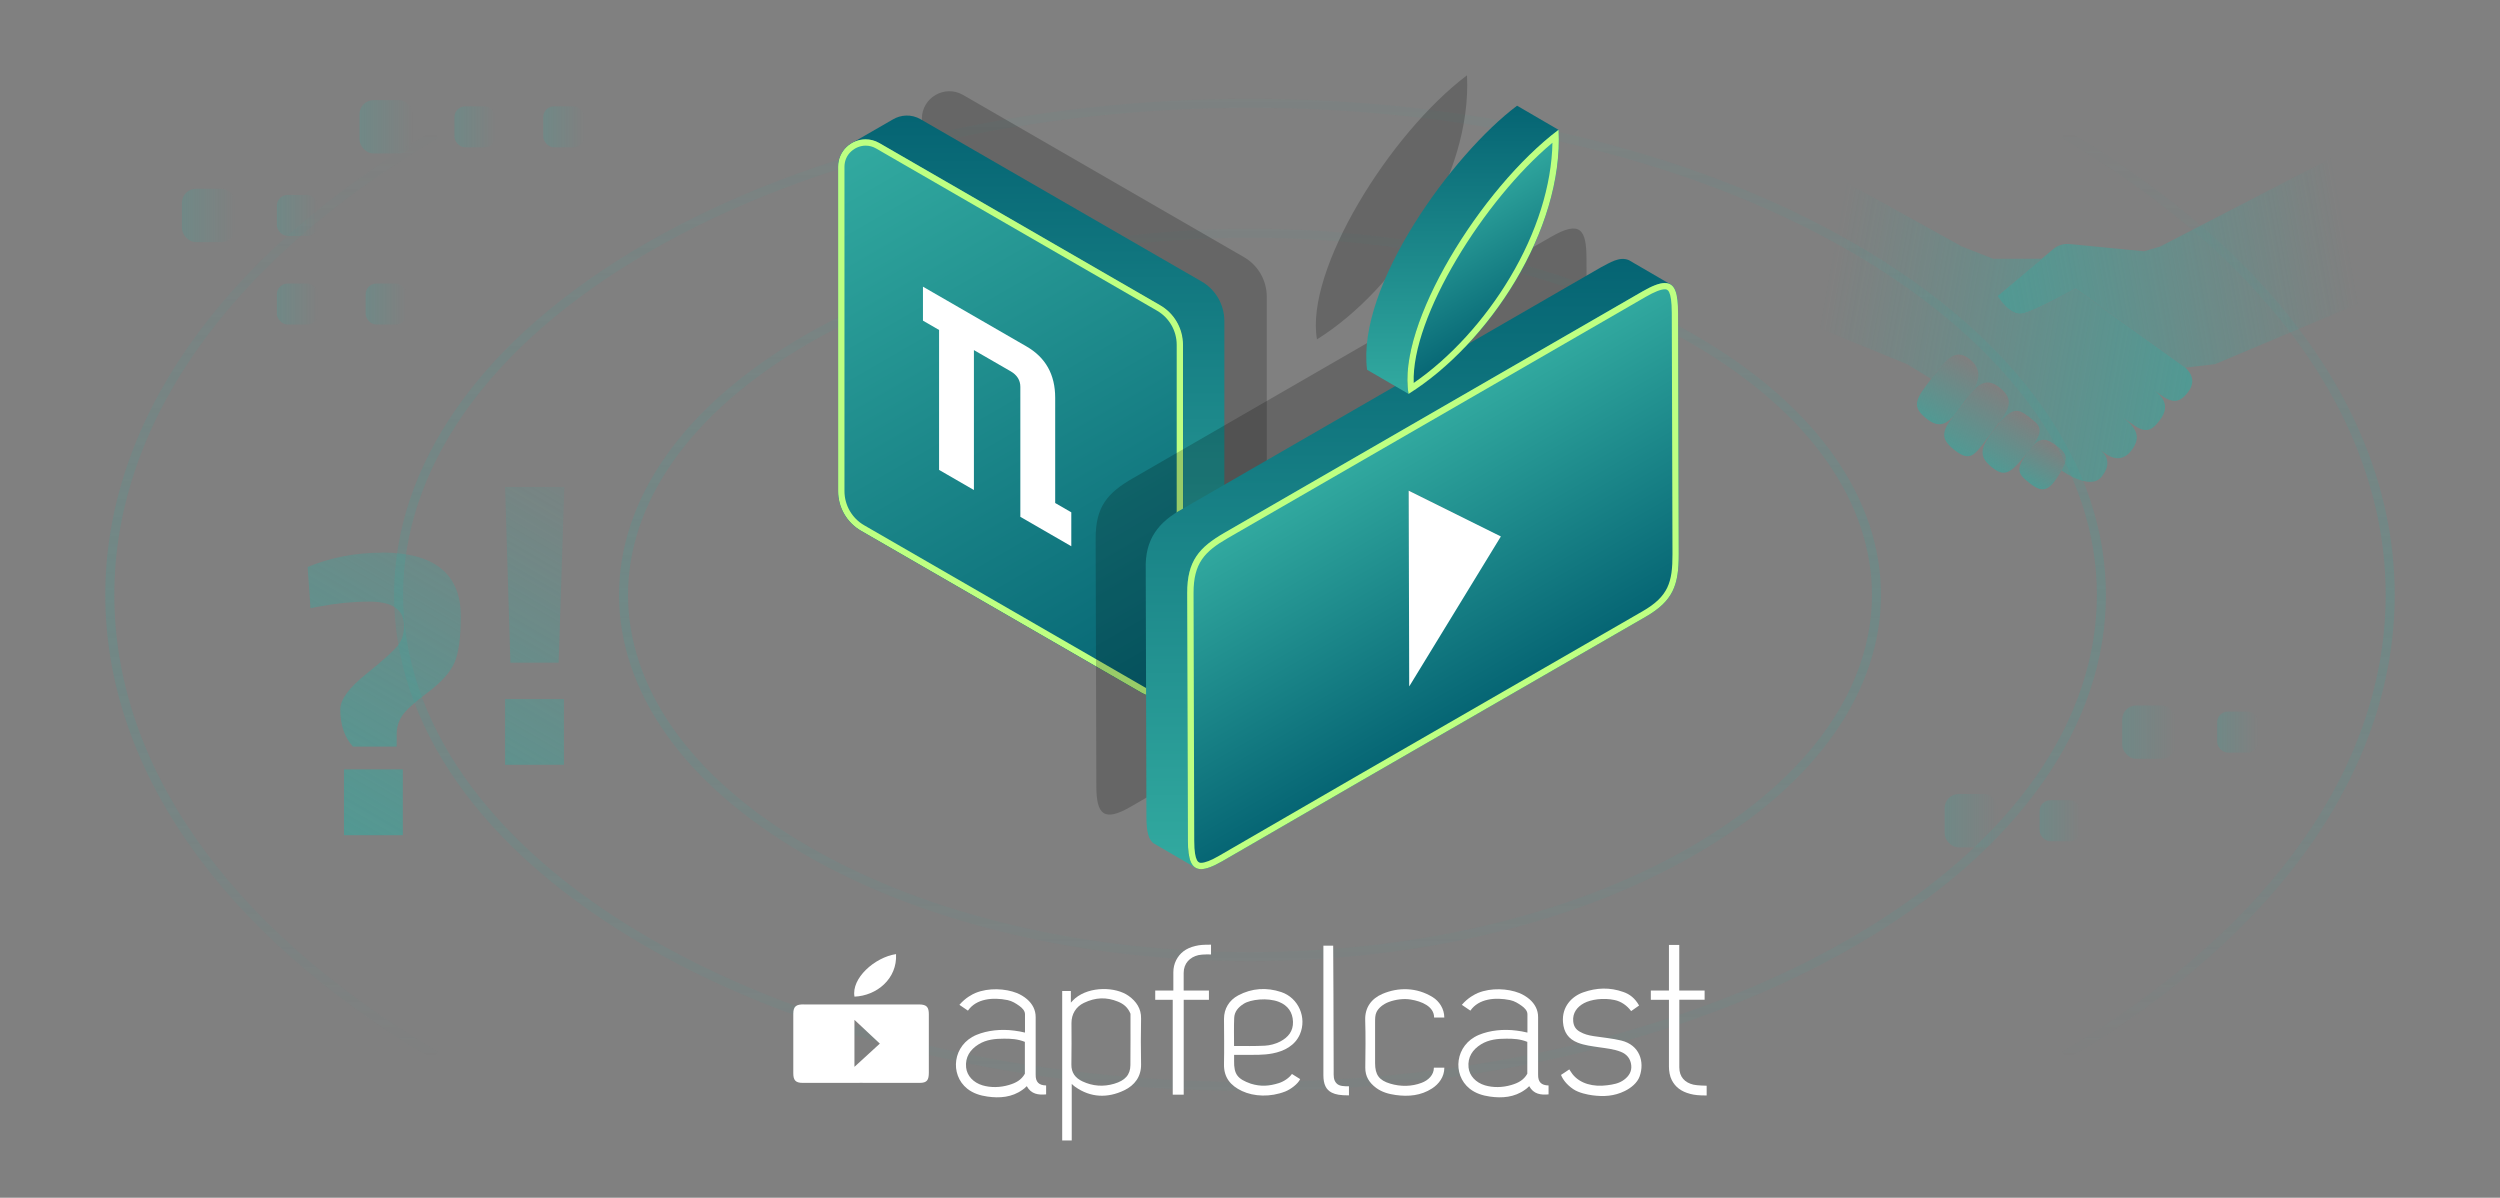 <?xml version="1.0" encoding="UTF-8"?><svg id="a" xmlns="http://www.w3.org/2000/svg" xmlns:xlink="http://www.w3.org/1999/xlink" viewBox="0 0 574 275"><rect x="0" y="0" width="574" height="275" fill="#808080" stroke="none"/><defs><linearGradient id="b" x1="511.6" y1="243.31" x2="511.6" y2="29.87" gradientUnits="userSpaceOnUse"><stop offset="0" stop-color="#32aaa0" stop-opacity="0"/><stop offset=".3" stop-color="#32aaa0" stop-opacity=".62"/><stop offset=".5" stop-color="#32aaa0"/><stop offset="1" stop-color="#32aaa0" stop-opacity="0"/></linearGradient><linearGradient id="c" x1="62.4" y1="243.31" x2="62.4" y2="29.87" xlink:href="#b"/><linearGradient id="d" x1="287" y1="220.67" x2="287" y2="52.51" gradientUnits="userSpaceOnUse"><stop offset="0" stop-color="#32aaa0" stop-opacity=".2"/><stop offset=".26" stop-color="#32aaa0" stop-opacity=".63"/><stop offset=".5" stop-color="#32aaa0"/><stop offset="1" stop-color="#32aaa0" stop-opacity=".2"/></linearGradient><linearGradient id="e" x1="287" y1="250.49" x2="287" y2="22.69" xlink:href="#d"/><linearGradient id="f" x1="236.77" y1="159.94" x2="236.77" y2="26.52" gradientUnits="userSpaceOnUse"><stop offset="0" stop-color="#30a49a"/><stop offset="0" stop-color="#32aaa0"/><stop offset="1" stop-color="#056473"/></linearGradient><linearGradient id="g" x1="-12978.12" y1="32.84" x2="-13051" y2="159.08" gradientTransform="translate(-12782.53) rotate(-180) scale(1 -1)" gradientUnits="userSpaceOnUse"><stop offset="0" stop-color="#30a49a"/><stop offset="0" stop-color="#32aaa0"/><stop offset="1" stop-color="#056473"/></linearGradient><linearGradient id="h" x1="324.24" y1="199.55" x2="324.24" y2="59.46" gradientTransform="matrix(1,0,0,1,0,0)" xlink:href="#g"/><linearGradient id="i" x1="335.79" y1="90.44" x2="335.79" y2="24.27" gradientTransform="matrix(1,0,0,1,0,0)" xlink:href="#g"/><linearGradient id="j" x1="312.74" y1="104.08" x2="345.26" y2="160.42" xlink:href="#f"/><linearGradient id="k" x1="331.8" y1="44.84" x2="349.44" y2="75.4" xlink:href="#f"/><linearGradient id="l" x1="147.15" y1="101.73" x2="88.95" y2="201.75" gradientUnits="userSpaceOnUse"><stop offset="0" stop-color="#32aaa0" stop-opacity="0"/><stop offset=".61" stop-color="#32aaa0" stop-opacity=".62"/><stop offset="1" stop-color="#32aaa0"/></linearGradient><linearGradient id="m" x1="123.89" y1="88.2" x2="65.69" y2="188.22" xlink:href="#l"/><linearGradient id="n" x1="451.58" y1="82.02" x2="443.11" y2="96.69" xlink:href="#l"/><linearGradient id="o" x1="458.26" y1="88.41" x2="449.37" y2="103.82" xlink:href="#l"/><linearGradient id="p" x1="465.22" y1="95.22" x2="457.97" y2="107.78" xlink:href="#l"/><linearGradient id="q" x1="471.68" y1="101.96" x2="466.31" y2="111.26" xlink:href="#l"/><linearGradient id="r" x1="418.56" y1="70.48" x2="503.78" y2="85.5" xlink:href="#l"/><linearGradient id="s" x1="539.25" y1="56.92" x2="459.17" y2="71.04" xlink:href="#l"/><linearGradient id="t" x1="-7214.54" y1="5131.23" x2="-7223.96" y2="5131.23" gradientTransform="translate(7328.3 -5102.11)" gradientUnits="userSpaceOnUse"><stop offset="0" stop-color="#32aaa0" stop-opacity="0"/><stop offset=".61" stop-color="#32aaa0" stop-opacity=".62"/><stop offset="1" stop-color="#32aaa0"/></linearGradient><linearGradient id="u" x1="-7194.15" x2="-7203.57" xlink:href="#t"/><linearGradient id="v" x1="-7274.28" y1="5151.58" x2="-7286.53" y2="5151.58" xlink:href="#t"/><linearGradient id="w" x1="-7255.31" y1="5151.58" x2="-7264.73" y2="5151.58" xlink:href="#t"/><linearGradient id="x" x1="-7255.31" y1="5171.93" x2="-7264.73" y2="5171.93" xlink:href="#t"/><linearGradient id="y" x1="-7234.92" y1="5171.93" x2="-7244.35" y2="5171.93" xlink:href="#t"/><linearGradient id="z" x1="-7233.51" y1="5131.23" x2="-7245.76" y2="5131.23" xlink:href="#t"/><linearGradient id="aa" x1="-6809.81" y1="5270.2" x2="-6819.24" y2="5270.2" xlink:href="#t"/><linearGradient id="ab" x1="-6869.56" y1="5290.55" x2="-6881.81" y2="5290.55" xlink:href="#t"/><linearGradient id="ac" x1="-6850.59" y1="5290.55" x2="-6860.01" y2="5290.55" xlink:href="#t"/><linearGradient id="ad" x1="-6828.79" y1="5270.2" x2="-6841.04" y2="5270.2" xlink:href="#t"/></defs><g style="opacity:.2;"><path d="M473.9,242.42c99.85-58.76,99.85-152.9,0-211.66" style="fill:none; stroke:url(#b); stroke-linejoin:round; stroke-width:2.07px;"/><path d="M100.1,30.76C.25,89.52.25,183.66,100.1,242.42" style="fill:none; stroke:url(#c); stroke-linejoin:round; stroke-width:2.07px;"/></g><path d="M388.71,77.87c56.17,32.43,56.17,85.01,0,117.45-56.17,32.43-147.25,32.43-203.42,0-56.17-32.43-56.17-85.01,0-117.45,56.17-32.43,147.25-32.43,203.42,0Z" style="fill:none; opacity:.2; stroke:url(#d); stroke-linejoin:round; stroke-width:2.07px;"/><path d="M425.23,56.78c76.34,44.08,76.34,115.54,0,159.61-76.34,44.08-200.12,44.08-276.46,0-76.34-44.08-76.34-115.54,0-159.61,76.34-44.08,200.12-44.08,276.46,0Z" style="fill:none; opacity:.2; stroke:url(#e); stroke-linejoin:round; stroke-width:2.07px;"/><path d="M216.91,110.81l64.48,37.23c4.2,2.43,9.46-.61,9.46-5.46v-74.46c0-3.75-2-7.22-5.25-9.09l-64.48-37.23c-4.2-2.43-9.46.61-9.46,5.46v74.46c0,3.75,2,7.22,5.25,9.09Z" style="opacity:.2;"/><path d="M275.85,64.61l-64.48-37.23c-2.13-1.23-4.53-1.05-6.38.05l-9.39,5.41s0,0-.01,0l-.16.09h0c-1.75,1.09-2.99,3.01-2.99,5.36v74.46c0,3.75,2,7.22,5.25,9.09l64.48,37.23c2.07,1.2,4.4,1.06,6.23.04h0s.06-.03.06-.03c0,0,.01,0,.02,0l9.32-5.38h0c1.92-1.04,3.31-3.05,3.31-5.54v-74.46c0-3.75-2-7.22-5.25-9.09Z" style="fill:url(#f);"/><path d="M197.69,121.85l64.48,37.23c4.2,2.43,9.46-.61,9.46-5.46v-74.46c0-3.75-2-7.22-5.25-9.09l-64.48-37.23c-4.2-2.43-9.46.61-9.46,5.46v74.46c0,3.75,2,7.22,5.25,9.09Z" style="fill:#1e2855;"/><path d="M197.69,121.85l64.48,37.23c4.2,2.43,9.46-.61,9.46-5.46v-74.46c0-3.75-2-7.22-5.25-9.09l-64.48-37.23c-4.2-2.43-9.46.61-9.46,5.46v74.46c0,3.75,2,7.22,5.25,9.09Z" style="fill:url(#g);"/><path d="M198.75,33.44c.85,0,1.66.22,2.42.66l64.48,37.23c2.79,1.61,4.52,4.61,4.52,7.84v74.46c0,3-2.53,4.86-4.86,4.86-.85,0-1.66-.22-2.42-.66l-64.48-37.23c-2.79-1.61-4.52-4.61-4.52-7.84V38.3c0-3,2.53-4.86,4.86-4.86M198.75,31.99c-3.29,0-6.31,2.63-6.31,6.31v74.46c0,3.75,2,7.22,5.25,9.09l64.48,37.23c1.02.59,2.09.85,3.14.85,3.29,0,6.31-2.63,6.31-6.31v-74.46c0-3.75-2-7.22-5.25-9.09l-64.48-37.23c-1.02-.59-2.09-.85-3.14-.85h0Z" style="fill:#beff82;"/><path d="M234.27,118.67v-29.86c0-1.49-.74-2.7-2.22-3.56l-8.44-4.87v32.13s-8-4.62-8-4.62v-32.13s-3.7-2.14-3.7-2.14v-7.8s23.77,13.72,23.77,13.72c4.37,2.52,6.59,6.43,6.59,11.78v24.17s3.7,2.14,3.7,2.14v7.79s-11.69-6.75-11.69-6.75Z" style="fill:#fff; fill-rule:evenodd;"/><path d="M356.11,54.39c6.77-3.91,8.13-1.66,8.15,4.96.05,18.12.11,37.27.16,55.35.02,7.21-1.32,10.77-7.59,14.39-20.83,12.03-43.23,24.91-65.09,37.53-10.93,6.31-21.73,12.56-32.14,18.61-6.09,3.52-7.86,1.86-7.88-4.69-.05-18.12-.11-38.78-.16-56.86-.02-7.41,2.74-10.51,8.57-13.88,34.59-19.97,61.67-35.6,95.99-55.42ZM302.53,145.08l21.04-34.42-21.17-10.51.13,44.93" style="opacity:.2;"/><path d="M336.82,17.29c1.18,23.06-16.1,49.15-34.44,60.63-2.78-15.87,16.65-47.21,34.44-60.63Z" style="opacity:.2;"/><path d="M385.28,71.86c-.01-3.62-.43-5.92-1.9-6.64.05.02.1.04.15.06l-9.52-5.54c-2.17-.96-4.47.64-6.39,1.61-34.32,19.82-61.4,35.45-95.99,55.42-5.78,3.13-8.77,7.14-8.57,13.88.05,18.08.11,38.74.16,56.86,0,3.36.48,5.43,1.76,6.18l9.52,5.54s-.03-.03-.05-.04c1.21.75,3.16.28,6.16-1.46,10.41-6.05,21.21-12.29,32.14-18.61,21.86-12.62,44.26-25.5,65.09-37.53,6.27-3.62,7.61-7.18,7.59-14.39-.05-18.08-.11-37.23-.16-55.35ZM323.5,136.57l-.07-23.91,11.27,5.59-11.2,18.32Z" style="fill:url(#h);"/><path d="M357.84,29.81l-9.52-5.54c-14.87,11.15-36.87,41.39-34.44,60.63l9.52,5.54c18.34-11.48,35.62-37.57,34.44-60.63Z" style="fill:url(#i);"/><path d="M377.13,66.9c6.77-3.91,8.13-1.66,8.15,4.96.05,18.12.11,37.27.16,55.35.02,7.21-1.32,10.77-7.59,14.39-20.83,12.03-43.23,24.91-65.09,37.53-10.93,6.31-21.73,12.56-32.14,18.61-6.09,3.52-7.86,1.86-7.88-4.69-.05-18.12-.11-38.78-.16-56.86-.02-7.41,2.74-10.51,8.57-13.88,34.59-19.97,61.67-35.6,95.99-55.42ZM323.56,157.59l21.04-34.42-21.17-10.51.13,44.93" style="fill:url(#j);"/><path d="M357.84,29.81c1.18,23.06-16.1,49.15-34.44,60.63-2.78-15.87,16.65-47.21,34.44-60.63Z" style="fill:url(#k);"/><path d="M382.26,66.43h0c.55,0,1.56,0,1.58,5.44l.06,19.56.1,35.79c.02,6.46-.93,9.71-6.87,13.13-10.29,5.94-20.97,12.09-31.77,18.32-11.06,6.37-22.26,12.83-33.32,19.21-12.3,7.1-22.81,13.19-32.14,18.61-1.85,1.07-3.24,1.61-4.12,1.61-.47,0-1.57,0-1.58-5.05l-.06-20.48-.1-36.38c-.02-6.87,2.51-9.54,7.84-12.62l63.5-36.66,32.49-18.76c1.99-1.15,3.47-1.73,4.4-1.73M382.26,64.98c-1.21,0-2.86.62-5.12,1.92-34.32,19.82-61.4,35.45-95.99,55.42-5.83,3.37-8.59,6.47-8.57,13.88.05,18.08.11,38.74.16,56.86.01,4.3.78,6.49,3.03,6.49,1.18,0,2.76-.6,4.85-1.8,10.41-6.05,21.21-12.29,32.14-18.61,21.86-12.62,44.26-25.5,65.09-37.53,6.27-3.62,7.61-7.19,7.59-14.39-.05-18.08-.11-37.23-.16-55.35-.01-4.41-.62-6.88-3.02-6.88h0Z" style="fill:#beff82;"/><path d="M356.44,32.77c-.17,9.74-3.57,20.61-9.75,30.95-5.84,9.8-13.81,18.5-22.1,24.2-.59-15.2,16.19-42.06,31.85-55.15M357.84,29.81c-17.79,13.42-37.22,44.77-34.44,60.63,18.34-11.48,35.62-37.57,34.44-60.63h0Z" style="fill:#beff82;"/><polyline points="323.56 157.59 344.6 123.17 323.43 112.66 323.56 157.59" style="fill:#fff;"/><g style="opacity:.6;"><path d="M117.19,152.15l-1.22-40.33h13.6l-1.31,40.33h-11.07ZM115.97,175.6v-15.1h13.51v15.1h-13.51Z" style="fill:url(#l);"/></g><g style="opacity:.6;"><path d="M87.7,126.86c6,0,10.52,1.22,13.55,3.66,3.03,2.44,4.55,6.1,4.55,10.97s-.49,8.43-1.45,10.65c-.97,2.22-3.02,4.5-6.14,6.85-3.13,2.34-5.1,4.14-5.91,5.39-.81,1.25-1.22,2.63-1.22,4.13v2.91h-10.04c-1.94-2.13-2.91-4.97-2.91-8.53,0-2.25,1.98-4.97,5.96-8.16,3.97-3.19,6.41-5.39,7.32-6.61.91-1.22,1.36-2.7,1.36-4.46,0-3.69-2.66-5.53-7.97-5.53-3.75,0-7.6.38-11.54,1.13l-1.97.38-.66-9.47c5.38-2.19,11.07-3.28,17.07-3.28ZM78.98,191.76v-15.1h13.51v15.1h-13.51Z" style="fill:url(#m);"/></g><g style="opacity:.6;"><path d="M453.09,89.37c1.24-1.78,2.07-4.62-.89-6.91-2.67-2.06-4.39-.82-6.72,1.94-1.4,1.66-1.78,2.17-3.27,4.16-2.78,3.71-2.87,5.24.34,7.73,3.6,2.8,5.64-.28,7.34-2.51s2.27-3.07,3.2-4.41Z" style="fill:url(#n);"/><path d="M459.82,95.78c1.92-2.79,2.07-4.62-.89-6.91-2.67-2.06-4.71-.82-6.72,1.94-1.28,1.76-2.23,2.86-3.76,4.82-2.74,3.51-2.87,5.24.34,7.73,3.6,2.8,4.52,1.12,7.34-2.51,1.72-2.21,2.77-3.72,3.7-5.07Z" style="fill:url(#o);"/><path d="M465.54,95.51c-2.67-2.06-4.03-1.66-8.08,3.64-3.13,4.09-2.9,5.94-.02,8.22,3.03,2.4,4.43,1.01,8.02-3.4,4.42-5.45,3.05-6.16.09-8.45Z" style="fill:url(#p);"/><path d="M472.25,102.42c-2.4-1.81-4.04-2.47-6.8,1.54-2.69,3.92-2.29,4.72.59,7,3.03,2.4,4.45,1.59,6.61-1.79,2.52-3.93,1.98-4.96-.4-6.76Z" style="fill:url(#q);"/><path d="M501.76,84.4l-12.88-9.27-11.93-8.59-.42-.3s-9.3,5.2-12.21,5.76c-2.9.56-5.69-4.03-5.69-4.03l10.17-8.57h0s-11.22,0-11.22,0l-7.15-2.81-26.37-14.6-6.36,33.38,20.16,8.24,5.52,3.38.32-.44c1.49-1.99.38-.51,1.78-2.17,2.33-2.76,4.05-4,6.72-1.94,2.96,2.3,2.13,5.13.89,6.91-.94,1.34-2.25,3.26-1.55,2.34.22-.29.44-.58.67-.9,2.01-2.76,4.05-4,6.72-1.94,2.96,2.3,2.81,4.12.89,6.91-.19.27-.38.55-.58.84-.8,1.15,0,.28.71-.46,2.28-2.36,3.56-2.22,5.59-.65,2.69,2.08,4.07,2.86,1,7.04,2.14-2.39,3.64-1.69,5.7-.14,2.02,1.52,2.72,2.5,1.33,5.18-.06.12-.23.43-.23.43l.15.12s6.33,4.54,8.96,1.43c2.72-3.22.81-5.5-.21-6.19.44.3.9.61,1.38.93,3,2.02,5.04.34,6.15-1.42,1.03-1.63,1.85-3.91-2.27-6.92,0,0,.99.68,2.8,1.9,3,2.02,4.39.13,5.54-1.32,1.16-1.46,2.56-4.18-1.14-6.81.78.53,1.47,1,2,1.36,3,2.02,4.5.43,5.65-1.03,1.2-1.51,1.66-3.54-.61-5.68Z" style="fill:url(#r);"/><path d="M535.15,36.35l-39.17,20.25-3.7,1.1-17.13-1.67c-1.34-.13-2.68.29-3.71,1.15l-12.81,10.79s2.78,4.59,5.69,4.03c2.9-.56,12.21-5.76,12.21-5.76l25.23,18.16,6.79-.78,32.96-13.89-6.36-33.38Z" style="fill:url(#s);"/></g><g style="opacity:.5;"><rect x="104.34" y="24.41" width="9.42" height="9.42" rx="2.48" ry="2.48" style="fill:url(#t); opacity:.4;"/><rect x="124.73" y="24.41" width="9.42" height="9.42" rx="2.48" ry="2.48" style="fill:url(#u); opacity:.4;"/><rect x="41.77" y="43.34" width="12.25" height="12.25" rx="3.22" ry="3.22" style="fill:url(#v); opacity:.4;"/><rect x="63.57" y="44.75" width="9.42" height="9.42" rx="2.48" ry="2.48" style="fill:url(#w); opacity:.4;"/><rect x="63.57" y="65.1" width="9.42" height="9.42" rx="2.48" ry="2.48" style="fill:url(#x); opacity:.4;"/><rect x="83.95" y="65.1" width="9.42" height="9.42" rx="2.48" ry="2.48" style="fill:url(#y); opacity:.4;"/><rect x="82.54" y="22.99" width="12.25" height="12.25" rx="3.22" ry="3.22" style="fill:url(#z); opacity:.4;"/></g><g style="opacity:.5;"><rect x="509.06" y="163.38" width="9.42" height="9.42" rx="2.48" ry="2.48" style="fill:url(#aa); opacity:.4;"/><rect x="446.49" y="182.31" width="12.25" height="12.25" rx="3.22" ry="3.22" style="fill:url(#ab); opacity:.4;"/><rect x="468.29" y="183.73" width="9.42" height="9.42" rx="2.48" ry="2.48" style="fill:url(#ac); opacity:.4;"/><rect x="487.26" y="161.97" width="12.25" height="12.25" rx="3.22" ry="3.22" style="fill:url(#ad); opacity:.4;"/></g><path d="M184.52,230.62h26.49c1.87,0,2.25.72,2.25,2.31v13.3c0,1.73-.38,2.4-2.11,2.4-8.63,0-18.22-.03-26.84,0-1.67,0-2.17-.63-2.17-2.22v-13.66c0-1.77.76-2.14,2.37-2.14ZM196.18,244.95l5.83-5.34-5.83-5.45v10.79Z" style="fill:#fff;"/><path d="M205.73,219.06c.31,5.7-4.47,9.56-9.54,9.77-.76-4.19,4.62-9.02,9.54-9.77Z" style="fill:#fff;"/><path d="M243.86,227.54h2.01v2.66c.36-.36.65-.72.99-.99,3.38-2.81,9.31-2.67,12.28-.55,1.75,1.25,2.9,2.93,2.85,5.19-.08,3.51-.06,7.02,0,10.54.04,2.77-1.46,4.8-3.88,5.95-3.81,1.82-7.68,1.71-11.25-.8-.24-.17-.55-.44-.79-.68v12.99h-2.19s0-22.98,0-34.3ZM259.56,232.76c-.62-1.52-1.64-2.28-2.86-2.78-2.69-1.1-5.17-.99-7.83.28-1.83.87-2.86,2.57-2.86,4.62,0,3.33.05,6.15-.02,9.49-.04,1.95.93,3.16,2.55,3.92,2.34,1.1,4.8,1.28,7.28.54,2.51-.74,3.7-2.06,3.72-4.27.04-3.92.02-7.94.02-11.79Z" style="fill:#fff;"/><path d="M222.25,232.05c-.6-.4-1.39-.96-1.97-1.34,1.39-1.63,2.97-2.42,3.7-2.73,3.02-1.24,6.86-1.02,9.49.02.82.33,1.64.82,2.33,1.41,1.25,1.08,2,2.47,1.99,4.13-.02,3.39,0,6.78,0,10.17,0,.71.02,2.29,0,3-.04,1.74.75,2.48,2.4,2.51v2.05c-1.74.17-3.45-.04-4.44-1.89-.42.44-.67.61-.99.84-2.41,1.73-5.22,1.96-8.05,1.55-1.63-.23-3.26-.72-4.62-1.8-4.09-3.26-3.36-10.08,2.1-12.36,2.53-1.05,5.65-1.38,8.68-.98.82.11,1.53.22,2.47.45v-4.22c0-.79-.65-1.44-1.3-1.91-.82-.58-1.65-1.11-2.69-1.33-3.43-.7-7.21-.32-9.1,2.41ZM235.33,239.22c-1.68-.68-3.22-.74-4.79-.74-2.02,0-4.05.18-5.86,1.3-1.94,1.21-3.1,2.93-2.86,5.32.2,1.92,1.69,3.47,3.75,4.09,1.87.56,4.05.53,6.09-.08,1.56-.46,2.83-1.12,3.65-2.58,0-2.38,0-4.8,0-7.3Z" style="fill:#fff;"/><path d="M337.61,232.05c-.6-.4-1.39-.96-1.97-1.34,1.39-1.63,2.97-2.42,3.7-2.73,3.02-1.24,6.86-1.02,9.49.02.82.33,1.64.82,2.33,1.41,1.25,1.08,2,2.47,1.99,4.13-.02,3.39,0,6.78,0,10.17,0,.71.02,2.29,0,3-.04,1.74.75,2.48,2.4,2.51v2.05c-1.74.17-3.45-.04-4.44-1.89-.42.44-.67.61-.99.84-2.41,1.73-5.22,1.96-8.05,1.55-1.63-.23-3.26-.72-4.62-1.8-4.09-3.26-3.36-10.08,2.1-12.36,2.53-1.05,5.65-1.38,8.68-.98.82.11,1.53.22,2.47.45v-4.22c0-.79-.65-1.44-1.3-1.91-.82-.58-1.65-1.11-2.69-1.33-3.43-.7-7.21-.32-9.1,2.41ZM350.69,239.22c-1.68-.68-3.22-.74-4.79-.74-2.02,0-4.05.18-5.86,1.3-1.94,1.21-3.1,2.93-2.86,5.32.2,1.92,1.69,3.47,3.75,4.09,1.87.56,4.05.53,6.09-.08,1.56-.46,2.83-1.12,3.65-2.58,0-2.38,0-4.8,0-7.3Z" style="fill:#fff;"/><path d="M283.35,242.19c0,.68,0,1.01,0,1.37-.06,3.11.8,4.18,3.83,5.25,2.29.71,4.22.57,6.47-.14,1.15-.37,2.36-1.19,2.98-2.09.54.37,1.31.79,1.89,1.18-.54,1.15-2.21,2.36-3.41,2.84-3.45,1.35-7.2,1.18-9.94-.1-2.66-1.25-4.21-3.12-4.14-6.2.07-3.45.02-6.9,0-10.36,0-2.36,1.19-4.29,3.26-5.4,3.16-1.68,6.52-1.88,9.87-.77,3.98,1.32,5.95,5.89,4.3,9.7-1.12,2.58-3.57,3.88-6.31,4.4-2.07.4-4.13.31-6.21.32-.89,0-1.55,0-2.58,0ZM283.35,240.16c2.72,0,4.65.05,7.07-.07,1.15-.06,2.45-.4,3.52-.96,1.85-.97,3-2.39,2.93-4.54-.07-2.18-1.19-3.75-3.21-4.55-2.62-1.04-6.54-.58-8.12.44-1.23.78-2.11,1.78-2.17,3.24-.09,2.07-.03,4.06-.03,6.44Z" style="fill:#fff;"/><path d="M376.33,230.87c-.61.45-1.28.89-1.82,1.28-.94-1.28-2.31-2.24-3.83-2.55-2.57-.54-5.37-.14-7,.73-1.58.85-2.65,2.25-2.47,4.16.1,1.09.56,1.84,1.5,2.38,1.03.6,2.01.84,3.21,1.03,2.1.33,4.25.5,6.33,1.01,4.21,1.02,5.4,4.89,4.21,8.23-.53,1.5-2.01,2.68-3.43,3.37-2.42,1.18-4.81,1.32-7.44.97-1.09-.15-3.08-.54-4.37-1.41-1.54-1.04-2.44-2.29-2.81-3.27.59-.41,1.42-.91,1.9-1.27.21.32.52.82.73,1.09,1.77,2.24,4.82,2.97,7.95,2.56,1.39-.18,2.72-.39,3.91-1.28,1.14-.85,1.79-1.95,1.63-3.34-.16-1.44-.97-2.5-2.38-3.06-1.62-.64-3.32-.8-5.03-1.05-1.63-.25-3.28-.43-4.85-1.04-2.18-.85-3.23-2.41-3.41-4.72-.28-3.56,2.03-5.93,4.66-6.85,3.08-1.08,6.09-1.18,9.17-.09,1.48.5,2.7,1.44,3.64,3.11Z" style="fill:#fff;"/><path d="M331.62,233.62h-2.35c0-2.53-2.83-3.72-5.39-4.13-1.58-.26-3.42-.02-4.97.55-1.34.49-2.41,1.39-2.86,2.33-.35.72-.32,1.54-.33,2.26,0,3.16,0,6.31,0,9.47,0,2.67.92,3.94,3.46,4.7,2.41.72,4.91.7,7.24-.19,1.53-.58,2.8-1.8,2.8-3.47h2.4c0,2.15-1.28,3.77-2.82,4.77-2.55,1.65-5.41,1.92-8.38,1.5-1.58-.22-3.12-.64-4.46-1.63-1.58-1.18-2.51-2.62-2.49-4.66.04-3.63.1-7.27-.02-10.89-.1-2.92,1.45-4.95,3.93-6.02,3.65-1.57,7.87-1.55,11.57.74,1.5.93,2.66,2.67,2.66,4.68Z" style="fill:#fff;"/><path d="M271.78,229.55v21.78h-2.52v-21.78h-4.02v-2.13h4.16v-4.18c0-.97.21-1.93.65-2.79.82-1.59,2.17-2.74,4.44-3.26,1.02-.24,1.71-.29,3.56-.29v2.24s-1.96-.06-2.87.15c-1.98.46-3.41,1.88-3.41,4.1v4.04h5.8v2.12h-5.8v.02Z" style="fill:#fff;"/><path d="M385.57,229.55v15.51c0,2.23,1.28,3.52,3.25,3.98.91.21,3.03.24,3.03.24v2.24c-1.84,0-2.79-.1-3.8-.37-2.09-.55-3.39-1.57-4.21-3.16-.45-.86-.65-2.1-.65-3.07v-15.37h-4.16v-2.13h4.16v-10.46h2.37v10.46h5.82v2.12h-5.81Z" style="fill:#fff;"/><path d="M303.86,217.12h2.24s.12,19.94.11,28.8c0,1.01-.1,2.08.7,2.86.65.64,1.72.63,2.81.63v2.09c-2.04,0-3.05-.19-3.94-.63-1.33-.66-1.93-1.94-1.93-4.01,0-.5,0-29.74,0-29.74Z" style="fill:#fff;"/></svg>
